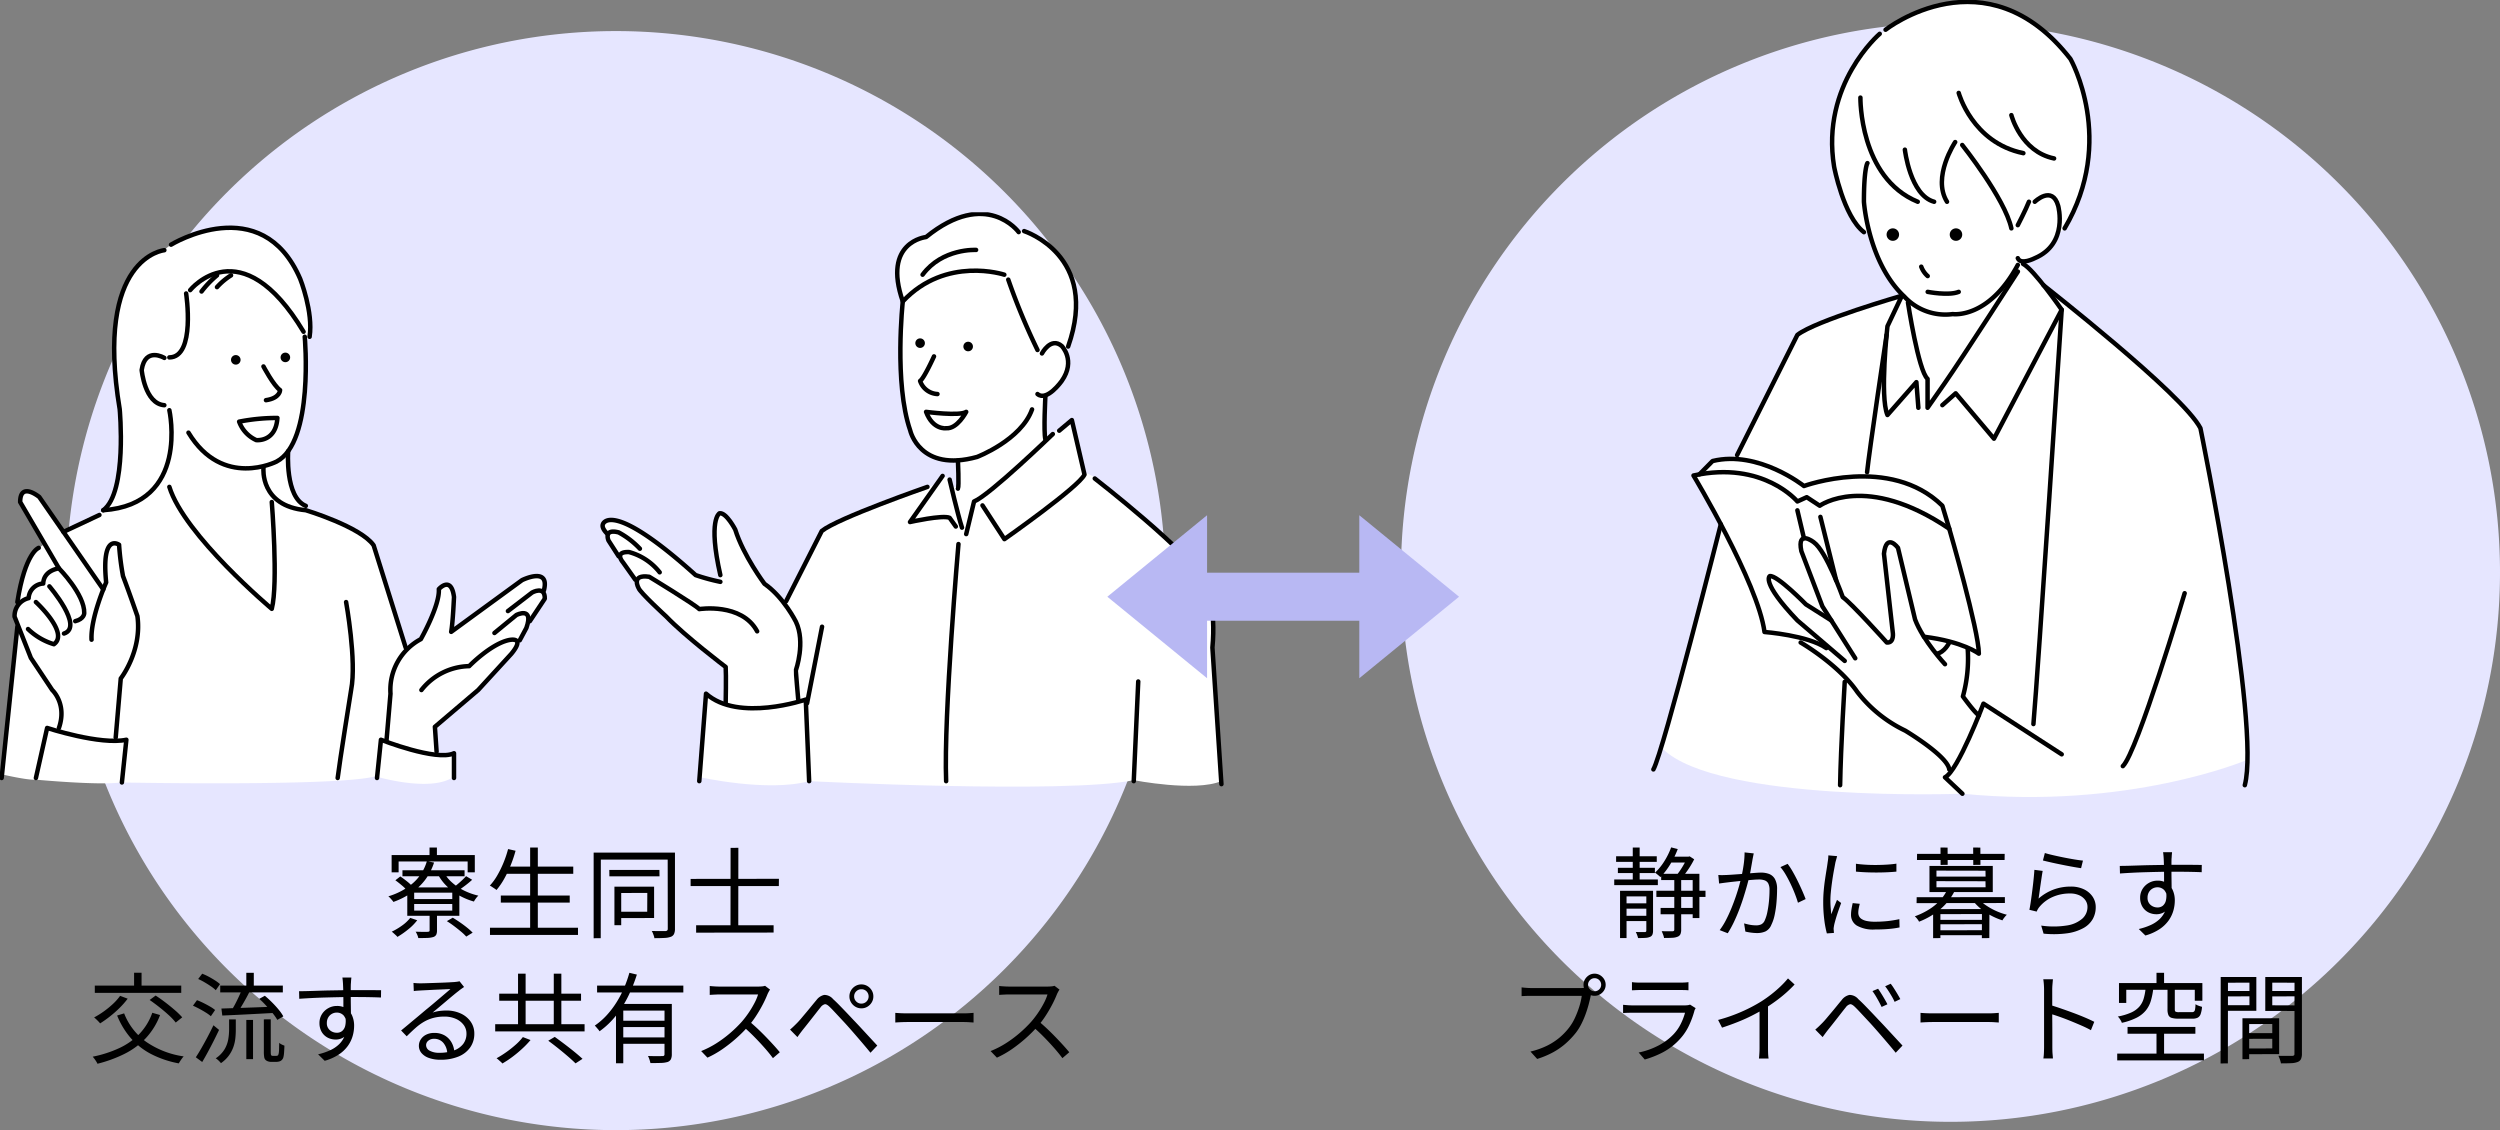 <svg xmlns="http://www.w3.org/2000/svg" xmlns:xlink="http://www.w3.org/1999/xlink" width="558.664" height="252.548" viewBox="0 0 558.664 252.548">
  <rect x="0" y="0" width="558.664" height="252.548" fill="#808080" stroke="none"/>
  <defs>
    <clipPath id="clip-path">
      <rect id="長方形_53270" data-name="長方形 53270" width="133.625" height="178.114" fill="none"/>
    </clipPath>
    <clipPath id="clip-path-2">
      <rect id="長方形_53269" data-name="長方形 53269" width="273.307" height="128.359" fill="none"/>
    </clipPath>
  </defs>
  <g id="グループ_161754" data-name="グループ 161754" transform="translate(-90.906 -6609.414)">
    <path id="パス_332453" data-name="パス 332453" d="M387.206,246.728a122.8,122.8,0,1,1-122.8-122.8,122.8,122.8,0,0,1,122.8,122.8" transform="translate(262.364 6490.574)" fill="#e6e6ff"/>
    <path id="パス_332490" data-name="パス 332490" d="M248.3,247.593a122.8,122.8,0,1,1-122.8-122.8,122.8,122.8,0,0,1,122.8,122.8" transform="translate(103.04 6491.566)" fill="#e6e6ff"/>
    <path id="パス_335453" data-name="パス 335453" d="M-34.518-18.48h1.65v2.728h-1.65Zm-8.47,1.694H-24.4v3.85H-26v-2.42H-41.426v2.42h-1.562Zm2.42,3.388h13.882v1.342H-40.568Zm5.456-2.024,1.606.308a13.011,13.011,0,0,1-2.057,3.949,13.177,13.177,0,0,1-3.08,2.871,18.249,18.249,0,0,1-3.949,1.98,2.732,2.732,0,0,0-.3-.4q-.209-.242-.429-.484a2.958,2.958,0,0,0-.4-.374,15.064,15.064,0,0,0,5.445-2.9A10.306,10.306,0,0,0-35.112-15.422Zm3.74,2.42a8.78,8.78,0,0,0,1.848,2.31A11.894,11.894,0,0,0-26.84-8.877a14.486,14.486,0,0,0,3.234,1.155,4.459,4.459,0,0,0-.55.627,4.778,4.778,0,0,0-.44.693,15.063,15.063,0,0,1-3.333-1.386A13.1,13.1,0,0,1-30.7-9.878a10.813,10.813,0,0,1-1.991-2.684Zm-10.78,1.848,1.1-.858q.7.462,1.485,1.089a9.321,9.321,0,0,1,1.2,1.111l-1.166.946A9.484,9.484,0,0,0-40.689-10Q-41.448-10.648-42.152-11.154Zm15.8-.924,1.364.814q-.726.66-1.551,1.287T-28.05-8.91l-1.034-.7q.44-.33.946-.759t.979-.88Q-26.686-11.7-26.356-12.078ZM-37.95-5.852v1.474h8.514V-5.852Zm0-2.53v1.43h8.514v-1.43ZM-39.49-9.57h11.638v6.358H-39.49ZM-34.5-4h1.65V.044a2.183,2.183,0,0,1-.176.979,1.148,1.148,0,0,1-.7.517,5.322,5.322,0,0,1-1.3.187q-.792.033-2,.033a3.9,3.9,0,0,0-.231-.726,4.5,4.5,0,0,0-.363-.7q.66.022,1.21.033t.957.011a4.7,4.7,0,0,0,.561-.022.615.615,0,0,0,.319-.088A.343.343,0,0,0-34.5,0ZM-38.83-2.75l1.562.528A11.55,11.55,0,0,1-39.292-.176,19.88,19.88,0,0,1-41.69,1.5a2.819,2.819,0,0,0-.363-.385l-.473-.429a3.832,3.832,0,0,0-.44-.352,14.675,14.675,0,0,0,2.3-1.364A8.869,8.869,0,0,0-38.83-2.75Zm8.184.726,1.32-.77q.77.462,1.617,1.045t1.595,1.188A13.254,13.254,0,0,1-24.882.55l-1.43.88A10.265,10.265,0,0,0-27.478.319Q-28.2-.286-29.029-.913A19.4,19.4,0,0,0-30.646-2.024Zm13.024-12.188H-2.4v1.606H-17.622Zm-.968,6.468h15.4V-6.16h-15.4ZM-21.01-.55H-1.342V1.056H-21.01Zm8.976-17.93h1.716V.242h-1.716Zm-4.928.352,1.672.374a28.819,28.819,0,0,1-1.122,3.311,26.117,26.117,0,0,1-1.452,3.014,15.645,15.645,0,0,1-1.694,2.453,2.581,2.581,0,0,0-.429-.33q-.275-.176-.55-.363a4.4,4.4,0,0,0-.5-.3,12.575,12.575,0,0,0,1.661-2.277A23.176,23.176,0,0,0-18-15.048,24.494,24.494,0,0,0-16.962-18.128ZM5.654-13.464h11.2l.022,1.43H5.676ZM6.8-9.724H8.316v8.6H6.8Zm.814,0h8.052v7l-8.052.022v-1.43h6.512l.022-4.2-6.534.022ZM2.156-17.336H19.712l.022,1.562H3.762L3.74,1.782,2.156,1.8Zm16.544,0h1.628V-.33A2.729,2.729,0,0,1,20.119.847a1.268,1.268,0,0,1-.715.627,4.507,4.507,0,0,1-1.375.253q-.891.055-2.3.055a2.443,2.443,0,0,0-.121-.517q-.1-.3-.22-.594a2.808,2.808,0,0,0-.253-.5Q16.17.2,17.028.2h1.144A.671.671,0,0,0,18.6.055a.527.527,0,0,0,.121-.385ZM25.058-1.1H42.372V.528L25.058.55ZM23.826-11.462l19.734-.022-.022,1.628H23.826Zm8.932-6.93,1.738-.022L34.474.11,32.736.132ZM-96.47,18.452l1.738.506a15.647,15.647,0,0,1-3.19,5.17,17.04,17.04,0,0,1-4.719,3.487,29.668,29.668,0,0,1-6.083,2.233,3.32,3.32,0,0,0-.275-.517q-.187-.3-.4-.583t-.385-.484a26.237,26.237,0,0,0,5.951-1.925,15.189,15.189,0,0,0,4.488-3.168A13.118,13.118,0,0,0-96.47,18.452Zm-7.194-3.784,1.694.638a18.7,18.7,0,0,1-1.815,2.068,25.309,25.309,0,0,1-2.156,1.9,24.981,24.981,0,0,1-2.189,1.551,4.949,4.949,0,0,0-.374-.429q-.242-.253-.506-.5t-.462-.4a19.2,19.2,0,0,0,2.156-1.342,20.286,20.286,0,0,0,2.035-1.661A11.571,11.571,0,0,0-103.664,14.668Zm.9,3.916a14.069,14.069,0,0,0,4.873,6.325A19.639,19.639,0,0,0-89.452,28.2a3.987,3.987,0,0,0-.385.462q-.209.286-.4.583t-.319.517a22.445,22.445,0,0,1-6.16-2.079,15.546,15.546,0,0,1-4.543-3.553,17.973,17.973,0,0,1-3.069-5.06Zm-6.556-6.2H-90v1.628h-19.316ZM-100.54,9.5h1.672v3.916h-1.672Zm3.476,6.094,1.342-.99q1.056.682,2.178,1.54t2.123,1.727a17.266,17.266,0,0,1,1.639,1.6l-1.452,1.166a13.2,13.2,0,0,0-1.54-1.639q-.968-.891-2.1-1.782T-97.064,15.592ZM-81.29,12.38H-67.3V13.9H-81.29Zm5.83-2.86h1.672v3.586H-75.46Zm0,10.538h1.5v8.756h-1.5Zm-3.85-.132h1.5v2.332a18.594,18.594,0,0,1-.1,1.892,8.555,8.555,0,0,1-.44,1.947,7.542,7.542,0,0,1-1,1.9,7.4,7.4,0,0,1-1.782,1.716,3.561,3.561,0,0,0-.308-.363,5.7,5.7,0,0,0-.429-.407,2.662,2.662,0,0,0-.429-.308,6.46,6.46,0,0,0,1.991-2.046,6.7,6.7,0,0,0,.814-2.233,13.2,13.2,0,0,0,.187-2.145Zm2.882-6.732,1.694.528q-.4.814-.869,1.661T-76.538,17q-.462.77-.88,1.386L-78.76,17.9q.418-.638.847-1.463t.825-1.683Q-76.692,13.9-76.428,13.194Zm3.85,2.156,1.254-.7q.792.66,1.606,1.474t1.485,1.628a9.881,9.881,0,0,1,1.045,1.5l-1.342.792a11.6,11.6,0,0,0-1.034-1.485q-.66-.825-1.441-1.672A19.1,19.1,0,0,0-72.578,15.35Zm-8.448,2.156q1.43-.044,3.344-.11l4.059-.143q2.145-.077,4.3-.165l-.044,1.408-4.136.22q-2.068.11-3.938.2t-3.388.154Zm-5.192-6.6.9-1.188a14.564,14.564,0,0,1,1.474.682q.748.4,1.419.836a9.311,9.311,0,0,1,1.089.814l-.946,1.364a7.569,7.569,0,0,0-1.078-.869q-.66-.451-1.408-.891A13.723,13.723,0,0,0-86.218,10.906Zm-1.166,5.962.9-1.232a15.405,15.405,0,0,1,1.474.649q.77.385,1.452.781a7.762,7.762,0,0,1,1.122.77l-.946,1.386a8.284,8.284,0,0,0-1.1-.8q-.682-.429-1.441-.836T-87.384,16.868Zm.638,11.528q.572-.858,1.254-2.046t1.386-2.519q.7-1.331,1.3-2.585l1.254,1.034q-.55,1.166-1.188,2.431t-1.3,2.486q-.66,1.221-1.276,2.255Zm15.2-8.47H-70v7.282q0,.66.132.77a.367.367,0,0,0,.143.077.657.657,0,0,0,.209.033h.616a1.809,1.809,0,0,0,.275-.022.369.369,0,0,0,.209-.088q.132-.088.22-.594a6.493,6.493,0,0,0,.055-.847q.011-.583.033-1.375a2.016,2.016,0,0,0,.528.363,5.774,5.774,0,0,0,.638.275q-.022.726-.077,1.474a5.948,5.948,0,0,1-.143,1.056,1.337,1.337,0,0,1-.594.858,1.528,1.528,0,0,1-.484.176,2.741,2.741,0,0,1-.572.066h-1.1a2.217,2.217,0,0,1-.638-.1,1.632,1.632,0,0,1-.572-.3,1.132,1.132,0,0,1-.33-.6,7.17,7.17,0,0,1-.088-1.375Zm19.558-9.35q0,.11-.033.4t-.044.561q-.011.275-.033.429-.022.418-.022,1.144V14.69q0,.858.011,1.738t.022,1.65q.011.77.011,1.3l-1.694-.836V16.153q0-.825-.011-1.639t-.033-1.5q-.022-.682-.044-1.056-.022-.44-.066-.847t-.066-.539Zm-11.682,3.058q.9,0,2.046-.033t2.431-.077q1.287-.044,2.607-.066l2.541-.044q1.221-.022,2.255-.022h3.839q.869,0,1.54.011t1.067.011l-.022,1.628q-.924-.044-2.475-.077t-3.971-.033q-1.43,0-2.981.033t-3.113.077q-1.562.044-3.025.121t-2.7.165Zm11.55,6.4a6.145,6.145,0,0,1-.429,2.442,3.184,3.184,0,0,1-1.188,1.474,3.222,3.222,0,0,1-1.771.484,3.941,3.941,0,0,1-1.331-.231A3.4,3.4,0,0,1-58,23.5a3.338,3.338,0,0,1-.814-1.166,3.958,3.958,0,0,1-.3-1.573,3.66,3.66,0,0,1,.528-1.958,3.9,3.9,0,0,1,1.419-1.364,3.834,3.834,0,0,1,1.925-.506,3.7,3.7,0,0,1,2.145.583A3.666,3.666,0,0,1-51.81,19.1a5.606,5.606,0,0,1,.44,2.277,8.331,8.331,0,0,1-.319,2.244,7.225,7.225,0,0,1-1.056,2.2,7.749,7.749,0,0,1-2,1.925,11.293,11.293,0,0,1-3.2,1.441l-1.474-1.452a14.039,14.039,0,0,0,2.684-.9,7.139,7.139,0,0,0,2-1.342,5.371,5.371,0,0,0,1.243-1.848,6.389,6.389,0,0,0,.429-2.42,3.031,3.031,0,0,0-.638-2.156,2.064,2.064,0,0,0-1.54-.66,2.224,2.224,0,0,0-1.078.275,2.164,2.164,0,0,0-.825.8,2.379,2.379,0,0,0-.319,1.254,2,2,0,0,0,.671,1.606,2.349,2.349,0,0,0,1.573.572,1.815,1.815,0,0,0,1.166-.385,2.141,2.141,0,0,0,.693-1.166,4.847,4.847,0,0,0,.033-1.947Zm14.014-8.25q.374.044.8.066t.759.022q.33,0,1.089-.022t1.716-.055l1.914-.066q.957-.033,1.716-.077L-29,11.588q.484-.044.748-.088t.44-.088l1.012,1.276-.6.418a7.553,7.553,0,0,0-.627.484q-.418.308-1.122.891t-1.551,1.3q-.847.715-1.661,1.4t-1.474,1.232a7.8,7.8,0,0,1,1.551-.363,11.989,11.989,0,0,1,1.507-.1,7.505,7.505,0,0,1,3.245.671,5.462,5.462,0,0,1,2.222,1.837,4.581,4.581,0,0,1,.8,2.662,5.235,5.235,0,0,1-.924,3.08,5.9,5.9,0,0,1-2.618,2.035,10.315,10.315,0,0,1-4.026.715,7.477,7.477,0,0,1-2.574-.4,3.8,3.8,0,0,1-1.661-1.1,2.478,2.478,0,0,1-.583-1.628,2.586,2.586,0,0,1,.418-1.408,2.982,2.982,0,0,1,1.188-1.056,3.843,3.843,0,0,1,1.782-.4,4.532,4.532,0,0,1,2.442.6,4.188,4.188,0,0,1,1.5,1.584,4.99,4.99,0,0,1,.594,2.1l-1.584.264a3.829,3.829,0,0,0-.869-2.321,2.623,2.623,0,0,0-2.1-.913,1.9,1.9,0,0,0-1.254.418,1.25,1.25,0,0,0-.506.99,1.4,1.4,0,0,0,.814,1.254,4.251,4.251,0,0,0,2.112.462,9.4,9.4,0,0,0,3.245-.506A4.54,4.54,0,0,0-27,25.426a3.737,3.737,0,0,0,.737-2.332,3.163,3.163,0,0,0-.638-1.936,4.308,4.308,0,0,0-1.749-1.353,6.185,6.185,0,0,0-2.541-.5,9.549,9.549,0,0,0-2.486.3,8.615,8.615,0,0,0-2.057.847,11.638,11.638,0,0,0-1.892,1.375q-.935.825-1.991,1.881l-1.254-1.3q.682-.55,1.507-1.243t1.661-1.386q.836-.693,1.551-1.3t1.2-1q.462-.374,1.155-.957t1.441-1.221l1.419-1.21q.671-.572,1.089-.924-.352,0-1.034.033t-1.518.066q-.836.033-1.661.077t-1.5.077q-.671.033-1.023.055l-.726.044a5.778,5.778,0,0,0-.726.088ZM-14.74,9.718h1.694v12.3H-14.74Zm7.986,0H-5.06v12.3H-6.754ZM-19.844,21H.132V22.61H-19.844Zm.9-6.82H-.66v1.584H-18.942ZM-7.986,24.7l1.452-.858q1.012.726,2.189,1.617t2.244,1.76q1.067.869,1.771,1.529L-1.892,29.76q-.66-.66-1.694-1.551t-2.189-1.815Q-6.93,25.47-7.986,24.7Zm-5.676-.814,1.716.66a21.028,21.028,0,0,1-1.837,1.914,27.492,27.492,0,0,1-2.189,1.826,21.505,21.505,0,0,1-2.266,1.5,2.906,2.906,0,0,0-.4-.407q-.242-.209-.473-.418a3.766,3.766,0,0,0-.429-.341,23.464,23.464,0,0,0,2.2-1.386,22.844,22.844,0,0,0,2.09-1.661A12.2,12.2,0,0,0-13.662,23.886ZM2.926,12.38H22.2v1.54H2.926Zm5.39,7.854H18.634v1.408H8.316ZM7.15,16.472H18.37v1.5H8.778v11.77H7.15Zm10.846,0h1.628v11.22a2.639,2.639,0,0,1-.2,1.133,1.328,1.328,0,0,1-.748.627,5.7,5.7,0,0,1-1.485.209q-.935.033-2.343.033a6.779,6.779,0,0,0-.22-.792,5.165,5.165,0,0,0-.33-.792q.726.022,1.375.033t1.133,0q.484-.011.7-.011a.552.552,0,0,0,.385-.1.512.512,0,0,0,.1-.363ZM10.142,9.52l1.672.4a34.092,34.092,0,0,1-1.892,4.752,23.984,23.984,0,0,1-2.75,4.389,18.133,18.133,0,0,1-3.7,3.531,2.661,2.661,0,0,0-.308-.429l-.4-.462q-.2-.231-.352-.385a15.48,15.48,0,0,0,2.7-2.354A20.112,20.112,0,0,0,7.3,16.065a23.043,23.043,0,0,0,1.672-3.212A26.891,26.891,0,0,0,10.142,9.52ZM8.316,23.952H18.634v1.43H8.316ZM41.58,13.282a2.96,2.96,0,0,0-.275.429q-.165.3-.275.539a24.067,24.067,0,0,1-1.1,2.387q-.682,1.309-1.518,2.585a19.479,19.479,0,0,1-1.76,2.31,31.34,31.34,0,0,1-2.662,2.651,32.364,32.364,0,0,1-3.058,2.4,21.651,21.651,0,0,1-3.344,1.9L26.18,27.01A20.064,20.064,0,0,0,29.6,25.261a26.605,26.605,0,0,0,3.08-2.288,27.779,27.779,0,0,0,2.563-2.5,21.666,21.666,0,0,0,1.485-1.925,21.008,21.008,0,0,0,1.32-2.178A11.165,11.165,0,0,0,38.9,14.36h-8.58q-.374,0-.847.022t-.858.044q-.385.022-.517.044v-2q.154.022.561.055t.869.055q.462.022.792.022h8.492a9.693,9.693,0,0,0,.979-.044,2.912,2.912,0,0,0,.671-.132Zm-4.642,7.084q.9.748,1.859,1.65t1.881,1.859q.924.957,1.716,1.826t1.364,1.573l-1.54,1.32q-.77-1.056-1.848-2.277t-2.277-2.442q-1.2-1.221-2.409-2.255ZM60.368,14.8a1.546,1.546,0,0,0,.473,1.133A1.571,1.571,0,0,0,62,16.406a1.61,1.61,0,0,0,1.133-2.75A1.564,1.564,0,0,0,62,13.194a1.591,1.591,0,0,0-1.155.462A1.535,1.535,0,0,0,60.368,14.8Zm-1.056,0a2.579,2.579,0,0,1,.363-1.353,2.781,2.781,0,0,1,.968-.968A2.579,2.579,0,0,1,62,12.116a2.539,2.539,0,0,1,1.331.363,2.781,2.781,0,0,1,.968.968,2.579,2.579,0,0,1,.363,1.353,2.539,2.539,0,0,1-.363,1.331,2.781,2.781,0,0,1-.968.968A2.539,2.539,0,0,1,62,17.462a2.579,2.579,0,0,1-1.353-.363,2.781,2.781,0,0,1-.968-.968A2.539,2.539,0,0,1,59.312,14.8ZM46.046,22.214q.44-.374.781-.7t.781-.77q.4-.4.913-1.012T49.643,18.4q.6-.715,1.2-1.452t1.1-1.331a2.961,2.961,0,0,1,1.738-1.155,2.573,2.573,0,0,1,1.98.935q.682.616,1.485,1.441t1.6,1.661q.792.836,1.43,1.518.748.77,1.672,1.771t1.892,2.046l1.8,1.947L64.02,27.384q-.77-.946-1.639-1.969t-1.716-2q-.847-.979-1.551-1.771-.484-.55-1.078-1.188l-1.188-1.276q-.594-.638-1.111-1.188t-.869-.88q-.638-.616-1.045-.572a1.77,1.77,0,0,0-.979.726q-.4.484-.9,1.133L50.886,19.75q-.55.7-1.056,1.342t-.88,1.1q-.33.418-.671.88t-.583.814Zm23.518-3.74.814.055q.484.033,1.067.044t1.177.011H84.678q.836,0,1.43-.044t.946-.066V20.63l-.979-.066q-.649-.044-1.375-.044H72.622q-.9,0-1.716.033t-1.342.077Zm36.7-5.192a2.96,2.96,0,0,0-.275.429q-.165.3-.275.539a24.07,24.07,0,0,1-1.1,2.387q-.682,1.309-1.518,2.585a19.479,19.479,0,0,1-1.76,2.31,31.341,31.341,0,0,1-2.662,2.651,32.364,32.364,0,0,1-3.058,2.4,21.651,21.651,0,0,1-3.344,1.9L90.86,27.01a20.064,20.064,0,0,0,3.421-1.749,26.6,26.6,0,0,0,3.08-2.288,27.778,27.778,0,0,0,2.563-2.5,21.667,21.667,0,0,0,1.485-1.925,21.007,21.007,0,0,0,1.32-2.178,11.166,11.166,0,0,0,.847-2.013H95q-.374,0-.847.022t-.858.044q-.385.022-.517.044v-2q.154.022.561.055t.869.055q.462.022.792.022h8.492a9.694,9.694,0,0,0,.979-.044,2.912,2.912,0,0,0,.671-.132Zm-4.642,7.084q.9.748,1.859,1.65t1.881,1.859q.924.957,1.716,1.826t1.364,1.573l-1.54,1.32q-.77-1.056-1.848-2.277t-2.277-2.442q-1.2-1.221-2.409-2.255Z" transform="translate(221.409 6817.281)"/>
    <path id="パス_335454" data-name="パス 335454" d="M-65.56-16.522h9.086v1.254H-65.56Zm11.9.088h4.334v1.32h-4.334ZM-55.616-4.972h7.656v1.408h-7.656Zm-9.548-8.976h8.272v1.188h-8.272Zm-.814,2.618h9.746v1.254h-9.746Zm9.416,2.508h10.978v1.386H-56.562Zm-7.3,2.816h5.72v1.188h-5.72Zm0,2.794h5.72v1.166h-5.72Zm2.024-15.268h1.54V-10.6h-1.54ZM-64.68-8.8h6.446v1.254h-4.994V1.76H-64.68Zm5.874,0h1.5V.11a2.248,2.248,0,0,1-.143.88.991.991,0,0,1-.539.506,3.106,3.106,0,0,1-1.034.22q-.638.044-1.628.044a6.1,6.1,0,0,0-.209-.682A5.108,5.108,0,0,0-61.16.4q.7.022,1.265.022h.737q.352,0,.352-.33Zm3.322-3.806h8.536v9.9h-1.5V-11.2h-7.04Zm2.926.7h1.54V-.132A2.553,2.553,0,0,1-51.183.88a1.128,1.128,0,0,1-.627.572,3.384,3.384,0,0,1-1.166.242q-.726.044-1.87.044A3.694,3.694,0,0,0-55.055.99q-.165-.44-.319-.77.836.022,1.507.022h.913a.56.56,0,0,0,.308-.1.388.388,0,0,0,.088-.3Zm-.7-6.6,1.474.374a19.885,19.885,0,0,1-1.705,3.454,16.161,16.161,0,0,1-2.167,2.816q-.132-.132-.352-.319t-.451-.374a4.233,4.233,0,0,0-.407-.3,12.491,12.491,0,0,0,2.068-2.53A16.26,16.26,0,0,0-53.262-18.5Zm3.564,2.068h.33l.242-.066,1.012.66q-.374.748-.869,1.551t-1.034,1.518q-.539.715-1.045,1.287-.2-.154-.528-.363a4.88,4.88,0,0,0-.572-.319,12.235,12.235,0,0,0,.935-1.232q.473-.7.869-1.419t.66-1.309ZM-34.8-17.16q-.066.286-.132.627t-.132.671q-.066.4-.187,1.078t-.253,1.441q-.132.759-.308,1.441-.22.946-.55,2.123t-.748,2.5q-.418,1.32-.946,2.7t-1.166,2.728A23.873,23.873,0,0,1-40.612.682l-1.8-.7A15.491,15.491,0,0,0-41-2.288q.649-1.254,1.2-2.607t1-2.673q.451-1.32.759-2.442t.484-1.936q.308-1.32.506-2.739a19.533,19.533,0,0,0,.2-2.7Zm7.568,2.332a15.132,15.132,0,0,1,1.111,1.694q.583,1.012,1.144,2.156t1.023,2.2q.462,1.056.748,1.826l-1.716.814q-.242-.836-.66-1.925t-.957-2.222q-.539-1.133-1.122-2.134A10.975,10.975,0,0,0-28.842-14.1Zm-15.488,2.486a8.774,8.774,0,0,0,.968.033q.462-.011.99-.033.506-.022,1.276-.077l1.683-.121q.913-.066,1.8-.143t1.65-.132q.759-.055,1.2-.055a4.972,4.972,0,0,1,1.793.308,2.538,2.538,0,0,1,1.287,1.122,4.5,4.5,0,0,1,.484,2.288q0,1.3-.121,2.805a22.932,22.932,0,0,1-.407,2.871,9.108,9.108,0,0,1-.748,2.266A2.758,2.758,0,0,1-32.186.275a4.608,4.608,0,0,1-1.892.363,9.981,9.981,0,0,1-1.342-.1A11.842,11.842,0,0,1-36.674.308l-.286-1.826q.484.132.979.242a7.844,7.844,0,0,0,.957.154q.462.044.77.044a2.772,2.772,0,0,0,1.089-.209A1.706,1.706,0,0,0-32.34-2.2a8.416,8.416,0,0,0,.583-1.881A22.883,22.883,0,0,0-31.4-6.49q.121-1.276.121-2.442a3.157,3.157,0,0,0-.286-1.529,1.489,1.489,0,0,0-.814-.682,3.688,3.688,0,0,0-1.232-.187q-.572,0-1.518.077t-2.013.187q-1.067.11-1.991.209t-1.43.165q-.374.044-.957.121t-1.023.143Zm30.756-2.508q.9.132,2.1.209t2.486.066q1.287-.011,2.464-.088t1.991-.209v1.782q-.88.088-2.057.143t-2.442.055q-1.265,0-2.453-.055t-2.09-.143ZM-11.11-5.9q-.154.594-.242,1.078a5.283,5.283,0,0,0-.088.946,1.765,1.765,0,0,0,.165.737A1.562,1.562,0,0,0-10.7-2.5a3.378,3.378,0,0,0,1.133.44,8.56,8.56,0,0,0,1.848.165,26.192,26.192,0,0,0,2.816-.143,25.358,25.358,0,0,0,2.64-.429l.044,1.848a20.227,20.227,0,0,1-2.409.341q-1.375.121-3.091.121a7.326,7.326,0,0,1-4.059-.88,2.778,2.778,0,0,1-1.287-2.42,7.568,7.568,0,0,1,.1-1.177q.1-.627.275-1.419Zm-5.06-10.648q-.044.176-.121.451l-.154.55q-.077.275-.121.473-.11.616-.264,1.419t-.3,1.716q-.143.913-.264,1.848t-.2,1.815q-.077.88-.077,1.628,0,.814.055,1.54t.143,1.54q.2-.506.418-1.078t.451-1.133q.231-.561.407-1l.924.7q-.286.792-.616,1.738t-.583,1.815q-.253.869-.363,1.375-.044.242-.088.528a1.744,1.744,0,0,0-.022.462q.022.176.033.385t.033.385l-1.584.11a21.824,21.824,0,0,1-.572-3,31.226,31.226,0,0,1-.242-4.059q0-1.21.11-2.475t.286-2.464q.176-1.2.341-2.2t.253-1.683q.066-.4.11-.8a7.088,7.088,0,0,0,.044-.759ZM6.182-2.31H16.874v.968L6.182-1.32Zm0,2.332L16.874,0V1.122H6.182Zm-.9-4.73L17.864-4.73l-.022,6.49-1.672.022.022-5.39-9.284.022V1.76L5.28,1.782ZM1.606-7.37l19.712-.022v1.32L1.584-6.05ZM8.382-8.932l1.65.286A12.8,12.8,0,0,1,7.128-4.9a16.625,16.625,0,0,1-4.994,3,2.5,2.5,0,0,0-.253-.429,5.138,5.138,0,0,0-.352-.44A3.717,3.717,0,0,0,1.188-3.1,16.513,16.513,0,0,0,4.532-4.741,11.6,11.6,0,0,0,6.919-6.765,9.321,9.321,0,0,0,8.382-8.932ZM15.466-7a7.862,7.862,0,0,0,1.661,1.463A14.693,14.693,0,0,0,19.349-4.3a14.74,14.74,0,0,0,2.409.847,5.088,5.088,0,0,0-.539.594,4.636,4.636,0,0,0-.451.66,15.067,15.067,0,0,1-2.486-1.045,13.873,13.873,0,0,1-2.277-1.5,11.223,11.223,0,0,1-1.771-1.771Zm-9.438-3.96v1.364H17.006l-.022-1.342Zm0-2.354v1.342H17.006l-.022-1.32ZM4.466-14.366H18.612v5.852H4.466ZM1.694-17.05h19.58l-.022,1.364H1.672ZM6.93-18.48l1.584.022.022,3.85-1.584.022Zm7.3,0,1.606.022.022,3.85-1.606.022ZM30.25-17.248q.7.22,1.837.484t2.4.517q1.265.253,2.409.44t1.87.253l-.418,1.694q-.616-.088-1.507-.242t-1.9-.352q-1.012-.2-2-.407t-1.8-.4q-.814-.187-1.32-.319Zm-.484,4q-.11.572-.231,1.4l-.253,1.727q-.132.9-.242,1.716t-.2,1.342a10.856,10.856,0,0,1,3.4-2.035,11,11,0,0,1,3.773-.649,6.717,6.717,0,0,1,2.948.6,4.828,4.828,0,0,1,1.958,1.65,4.1,4.1,0,0,1,.7,2.343,5.379,5.379,0,0,1-.671,2.673,5.376,5.376,0,0,1-2.09,2.013A10.508,10.508,0,0,1,35.244.693a22.493,22.493,0,0,1-5.28.077l-.528-1.8a19.016,19.016,0,0,0,5.786-.033,6.726,6.726,0,0,0,3.421-1.54,3.466,3.466,0,0,0,1.133-2.585,2.553,2.553,0,0,0-.506-1.562A3.367,3.367,0,0,0,37.9-7.821,4.871,4.871,0,0,0,35.9-8.206,9.474,9.474,0,0,0,32-7.425a8.018,8.018,0,0,0-2.915,2.167,3.6,3.6,0,0,0-.4.561,5.2,5.2,0,0,0-.264.539l-1.628-.4q.132-.616.264-1.485t.264-1.87q.132-1,.253-2.013t.209-1.947q.088-.935.132-1.617Zm28.908-4.18q0,.11-.033.4t-.044.561q-.011.275-.033.429-.022.418-.022,1.144v1.584q0,.858.011,1.738t.022,1.65q.011.77.011,1.3L56.892-9.46v-2.387q0-.825-.011-1.639t-.033-1.5q-.022-.682-.044-1.056-.022-.44-.066-.847t-.066-.539ZM46.992-14.366q.9,0,2.046-.033t2.431-.077q1.287-.044,2.607-.066l2.541-.044q1.221-.022,2.255-.022h3.839q.869,0,1.54.011t1.067.011L65.3-12.958q-.924-.044-2.475-.077t-3.971-.033q-1.43,0-2.981.033t-3.113.077q-1.562.044-3.025.121t-2.7.165Zm11.55,6.4a6.145,6.145,0,0,1-.429,2.442,3.184,3.184,0,0,1-1.188,1.474,3.222,3.222,0,0,1-1.771.484A3.941,3.941,0,0,1,53.823-3.8a3.4,3.4,0,0,1-1.166-.7,3.338,3.338,0,0,1-.814-1.166,3.958,3.958,0,0,1-.3-1.573A3.66,3.66,0,0,1,52.074-9.2a3.9,3.9,0,0,1,1.419-1.364,3.833,3.833,0,0,1,1.925-.506,3.7,3.7,0,0,1,2.145.583A3.666,3.666,0,0,1,58.85-8.9a5.606,5.606,0,0,1,.44,2.277,8.331,8.331,0,0,1-.319,2.244,7.225,7.225,0,0,1-1.056,2.2,7.749,7.749,0,0,1-2,1.925,11.293,11.293,0,0,1-3.2,1.441L51.238-.264a14.039,14.039,0,0,0,2.684-.9,7.139,7.139,0,0,0,2-1.342,5.371,5.371,0,0,0,1.243-1.848,6.389,6.389,0,0,0,.429-2.42,3.031,3.031,0,0,0-.638-2.156,2.064,2.064,0,0,0-1.54-.66,2.224,2.224,0,0,0-1.078.275,2.164,2.164,0,0,0-.825.8A2.379,2.379,0,0,0,53.2-7.26a2,2,0,0,0,.671,1.606,2.349,2.349,0,0,0,1.573.572,1.815,1.815,0,0,0,1.166-.385A2.141,2.141,0,0,0,57.3-6.633a4.847,4.847,0,0,0,.033-1.947ZM-71.83,12.2a1.4,1.4,0,0,0,.429,1.023,1.4,1.4,0,0,0,1.023.429,1.422,1.422,0,0,0,1.045-.429A1.4,1.4,0,0,0-68.9,12.2a1.422,1.422,0,0,0-.429-1.045,1.422,1.422,0,0,0-1.045-.429,1.4,1.4,0,0,0-1.023.429A1.422,1.422,0,0,0-71.83,12.2Zm-1.012,0a2.347,2.347,0,0,1,.341-1.243,2.688,2.688,0,0,1,.891-.9,2.291,2.291,0,0,1,1.232-.341,2.347,2.347,0,0,1,1.243.341,2.654,2.654,0,0,1,.9.9,2.347,2.347,0,0,1,.341,1.243,2.291,2.291,0,0,1-.341,1.232,2.688,2.688,0,0,1-.9.891,2.347,2.347,0,0,1-1.243.341,2.291,2.291,0,0,1-1.232-.341,2.723,2.723,0,0,1-.891-.891A2.291,2.291,0,0,1-72.842,12.2Zm1.914,1.474a2.785,2.785,0,0,0-.187.495q-.077.275-.143.605-.176.858-.462,1.914t-.693,2.167A19.339,19.339,0,0,1-73.348,21,12.172,12.172,0,0,1-74.536,22.9a19.055,19.055,0,0,1-2.244,2.376,15.533,15.533,0,0,1-2.816,1.98A19.478,19.478,0,0,1-83.2,28.77l-1.5-1.65a17.641,17.641,0,0,0,3.729-1.32,14.11,14.11,0,0,0,2.761-1.793,14.182,14.182,0,0,0,2.09-2.167,11.457,11.457,0,0,0,1.375-2.277,20.494,20.494,0,0,0,.979-2.552,13.928,13.928,0,0,0,.528-2.343H-84.48q-.66,0-1.21.022t-.99.044V12.776q.308.044.682.077t.77.055q.4.022.748.022h11.044q.242,0,.55-.022a4.45,4.45,0,0,0,.616-.088Zm8.91-2.068a9.036,9.036,0,0,0,.946.088q.506.022,1.034.022h8.646q.528,0,1.056-.022a8.338,8.338,0,0,0,.946-.088v1.826q-.4-.044-.935-.055t-1.089-.011h-8.624q-.506,0-1.012.022l-.968.044Zm14.234,5.808q-.066.132-.165.319a1.1,1.1,0,0,0-.121.319,19.888,19.888,0,0,1-1.21,3.267,11.81,11.81,0,0,1-2,2.981,13.847,13.847,0,0,1-3.751,2.948,21.247,21.247,0,0,1-4.125,1.65l-1.364-1.562a16.861,16.861,0,0,0,4.334-1.518,12.763,12.763,0,0,0,3.41-2.508,9.493,9.493,0,0,0,1.661-2.365,13.006,13.006,0,0,0,.957-2.5H-61.842q-.4,0-.968.011T-64,18.518V16.67q.616.066,1.166.1t.99.033h11.594a5.333,5.333,0,0,0,.7-.044,1.66,1.66,0,0,0,.506-.132Zm5.016,2.64a36.008,36.008,0,0,0,5.324-1.87,34.947,34.947,0,0,0,4.29-2.244q1.144-.726,2.233-1.573A26.846,26.846,0,0,0-28.864,12.6a21.609,21.609,0,0,0,1.716-1.826l1.474,1.364q-.924.99-2,1.936t-2.277,1.815q-1.2.869-2.5,1.683-1.21.726-2.728,1.5t-3.234,1.452q-1.716.682-3.476,1.254Zm9.262-3.19,1.892-.572V26.328q0,.418.011.88t.044.858a5.773,5.773,0,0,0,.077.616h-2.156q.022-.22.055-.616t.055-.858q.022-.462.022-.88Zm26.488-3.784q.286.4.671,1.012t.77,1.276q.385.66.649,1.188l-1.3.594q-.286-.594-.616-1.21t-.693-1.221q-.363-.6-.737-1.111ZM-4.2,11.962a10.663,10.663,0,0,1,.7.99q.4.616.792,1.276t.66,1.166l-1.276.616a12.408,12.408,0,0,0-.616-1.2q-.352-.6-.737-1.2t-.759-1.078ZM-21.054,22.214q.44-.374.781-.7t.781-.77q.4-.4.913-1.012t1.122-1.331q.605-.715,1.2-1.452t1.1-1.331a2.961,2.961,0,0,1,1.738-1.155,2.573,2.573,0,0,1,1.98.935q.682.616,1.485,1.441t1.6,1.661q.792.836,1.43,1.518.748.77,1.672,1.771t1.892,2.046l1.8,1.947L-3.08,27.384q-.77-.946-1.639-1.969t-1.716-2q-.847-.979-1.551-1.771-.484-.55-1.078-1.188l-1.188-1.276q-.594-.638-1.111-1.188t-.869-.88q-.638-.616-1.045-.572a1.77,1.77,0,0,0-.979.726q-.4.484-.9,1.133l-1.056,1.353q-.55.7-1.056,1.342t-.88,1.1q-.33.418-.671.88t-.583.814Zm23.518-3.74.814.055q.484.033,1.067.044t1.177.011H17.578q.836,0,1.43-.044t.946-.066V20.63l-.979-.066q-.649-.044-1.375-.044H5.522q-.9,0-1.716.033t-1.342.077Zm27.61,7.59V13.26q0-.462-.044-1.122a11.241,11.241,0,0,0-.132-1.166h2.156q-.044.484-.1,1.144T31.9,13.26v4.609q0,1.353.011,2.684t.011,2.486v3.025q0,.352.011.814t.055.935q.044.473.066.847H29.92a10.706,10.706,0,0,0,.121-1.254Q30.074,26.68,30.074,26.064Zm1.452-9.328q1.078.33,2.387.781t2.673.957q1.364.506,2.585,1.023t2.123.979l-.748,1.87q-.946-.528-2.134-1.045t-2.431-1.023q-1.243-.506-2.4-.913t-2.057-.671ZM55.2,9.52h1.694v3.3H55.2Zm0,12.8h1.694v6.094H55.2Zm-2.442-9.24h1.716a15.449,15.449,0,0,1-.55,2.739,6.2,6.2,0,0,1-1.133,2.145,6.47,6.47,0,0,1-2.046,1.6A14,14,0,0,1,47.454,20.7a2.341,2.341,0,0,0-.209-.473q-.143-.253-.319-.506a2.416,2.416,0,0,0-.374-.429,12.965,12.965,0,0,0,2.981-.891,5.371,5.371,0,0,0,1.815-1.3,4.8,4.8,0,0,0,.968-1.76A11.934,11.934,0,0,0,52.756,13.084Zm4.906-.044H59.29V17.7q0,.4.176.506a1.706,1.706,0,0,0,.77.11h2.838a.835.835,0,0,0,.5-.121.814.814,0,0,0,.242-.506,7.47,7.47,0,0,0,.1-1.155,2.128,2.128,0,0,0,.429.242,5.615,5.615,0,0,0,.528.2q.275.088.5.154a6.093,6.093,0,0,1-.308,1.606,1.472,1.472,0,0,1-.638.8,2.434,2.434,0,0,1-1.166.231H60.082a4.949,4.949,0,0,1-1.5-.176,1.133,1.133,0,0,1-.726-.638,3.25,3.25,0,0,1-.2-1.254ZM46.816,11.808H65.45v3.96H63.756V13.326H48.444v2.926H46.816ZM48.73,21.62H63.888v1.518H48.73Zm-2.31,5.962H65.8V29.1H46.42Zm28.754-4.576h6.688V24.26l-6.666.022Zm-.066-3.322h7.5v8.008l-7.5.022V26.438l5.962-.022V20.96l-5.962.022Zm-.7,0h1.5v9.13l-1.5.022Zm-4.07-6.094H76.45l.022,1.188-6.138.022Zm10.142,0h6.248v1.188l-6.248.022Zm5.566-3.124h1.65V27.582a2.87,2.87,0,0,1-.209,1.21,1.343,1.343,0,0,1-.759.66,4.394,4.394,0,0,1-1.441.264q-.913.044-2.277.044-.044-.242-.132-.55t-.209-.616q-.121-.308-.231-.528.66.022,1.287.022h1.793a.743.743,0,0,0,.407-.121q.121-.1.1-.407Zm-15.576,0h7.04v7.546h-7.04V16.758h5.5V11.72l-5.5.022Zm16.39,0v1.276L81.07,11.72v5.06l5.786.022v1.254l-7.348-.022V10.466Zm-17.314,0H71.17L71.148,29.76l-1.628.022Z" transform="translate(517.61 6817.281)"/>
    <g id="グループ_161874" data-name="グループ 161874" transform="translate(459.955 6609.414)">
      <g id="グループ_161871" data-name="グループ 161871" clip-path="url(#clip-path)">
        <path id="パス_334475" data-name="パス 334475" d="M56.273,65.7,52.08,60.717l-2.416-6.826L48.6,51.956,46.966,51.1l-3.439-5.945-2.046-6.668-.7-7.848,1.439-8.254L44.734,16.4,49.2,9.92l4.322-3.767L61.43,2.2,68.469.5l6.337.284,7.046,2.171,8.242,5.853,3.96,4.444,2.871,7.584,1.282,7.96-.3,7.731-1.423,6.257-1.97,4.988s-1.2,3.535-2.866,4.184l-2.241,3.5-3.334,2.312-2.064.723,4.354,5.736L91.652,66.7l7.627,6.214,13.546,11.7,8.812,8.981,1.544,2.575,4.512,24.173,4.079,26.38,1.578,15.141v8.081s-26.418,11.166-63.444,7.493c0,0-54.755,2.057-67-10.064,0,0,3-11.908,3.079-12.181s4.689-17.585,4.689-17.585l5.243-19.381-6.105-11.9,2.4-.747,1.861-2.486,5.485-1.322L33.029,74.912l12.195-5.361,9.135-2.795Z" transform="translate(-0.424 -0.073)" fill="#fff"/>
        <path id="パス_334476" data-name="パス 334476" d="M61.511,61.138a1.395,1.395,0,1,0,1.395-1.395,1.395,1.395,0,0,0-1.395,1.395" transform="translate(-8.972 -8.714)"/>
        <path id="パス_334477" data-name="パス 334477" d="M78.031,61.138a1.395,1.395,0,1,0,1.395-1.395,1.395,1.395,0,0,0-1.395,1.395" transform="translate(-11.381 -8.714)"/>
        <path id="パス_334478" data-name="パス 334478" d="M99.632,52.537s3.922-3.792,5.23.916c0,0,2.354,8.483-5.23,11.694,0,0-3.138,1.627-3.792,0" transform="translate(-13.978 -7.452)" fill="none" stroke="#000" stroke-linecap="round" stroke-linejoin="round" stroke-width="1"/>
        <path id="パス_334479" data-name="パス 334479" d="M70.581,69.775a5.132,5.132,0,0,0,1.438,2.092" transform="translate(-10.294 -10.177)" fill="none" stroke="#000" stroke-linecap="round" stroke-linejoin="round" stroke-width="1"/>
        <path id="パス_334480" data-name="パス 334480" d="M72.265,76.358s4.707.916,6.93,0" transform="translate(-10.54 -11.137)" fill="none" stroke="#000" stroke-linecap="round" stroke-linejoin="round" stroke-width="1"/>
        <path id="パス_334481" data-name="パス 334481" d="M54.66,25.535S54.4,43.448,67.474,48.81" transform="translate(-7.972 -3.724)" fill="none" stroke="#000" stroke-linecap="round" stroke-linejoin="round" stroke-width="1"/>
        <path id="パス_334482" data-name="パス 334482" d="M66.294,39.159s1.177,10.2,6.538,11.637" transform="translate(-9.669 -5.711)" fill="none" stroke="#000" stroke-linecap="round" stroke-linejoin="round" stroke-width="1"/>
        <path id="パス_334483" data-name="パス 334483" d="M78.951,37.169s-5.23,7.845-1.831,13.337" transform="translate(-11.081 -5.421)" fill="none" stroke="#000" stroke-linecap="round" stroke-linejoin="round" stroke-width="1"/>
        <path id="パス_334484" data-name="パス 334484" d="M81.3,37.934S90.841,49.9,92.28,56.562" transform="translate(-11.857 -5.533)" fill="none" stroke="#000" stroke-linecap="round" stroke-linejoin="round" stroke-width="1"/>
        <path id="パス_334485" data-name="パス 334485" d="M95.839,58.013s1.83-3.53,2.485-5.23" transform="translate(-13.978 -7.699)" fill="none" stroke="#000" stroke-linecap="round" stroke-linejoin="round" stroke-width="1"/>
        <path id="パス_334486" data-name="パス 334486" d="M56.363,42.68s-.784,1.046-.784,8.629c0,0,.915,13.6,9.022,21.183a12.469,12.469,0,0,0,10.822,3.922s8.007,1.177,14.544-10.983" transform="translate(-8.106 -6.225)" fill="none" stroke="#000" stroke-linecap="round" stroke-linejoin="round" stroke-width="1"/>
        <path id="パス_334487" data-name="パス 334487" d="M57.894,8.848S44.688,20.094,47.7,38.53c0,0,2.092,11.115,6.668,14.644" transform="translate(-6.892 -1.291)" fill="none" stroke="#000" stroke-linecap="round" stroke-linejoin="round" stroke-width="1"/>
        <path id="パス_334488" data-name="パス 334488" d="M61.243,6.716s22.49-17.652,41.319,6.538c0,0,10.329,18.166-1.308,37.849" transform="translate(-8.932 -0.073)" fill="none" stroke="#000" stroke-linecap="round" stroke-linejoin="round" stroke-width="1"/>
        <path id="パス_334489" data-name="パス 334489" d="M80.378,24.31s3.007,11.114,14.449,13.467" transform="translate(-11.723 -3.546)" fill="none" stroke="#000" stroke-linecap="round" stroke-linejoin="round" stroke-width="1"/>
        <path id="パス_334490" data-name="パス 334490" d="M94.155,30.121s2.1,8.154,9.545,9.681" transform="translate(-13.733 -4.393)" fill="none" stroke="#000" stroke-linecap="round" stroke-linejoin="round" stroke-width="1"/>
        <path id="パス_334491" data-name="パス 334491" d="M62.907,102.409l-.441-5.73L56,104.026c-1.763-4.114,0-19.835,0-19.835l3.233-6.825s-19.248,5.549-23.362,8.758L22.4,112.988" transform="translate(-3.268 -11.284)" fill="none" stroke="#000" stroke-linecap="round" stroke-linejoin="round" stroke-width="1"/>
        <path id="パス_334492" data-name="パス 334492" d="M91.666,71.049S79.27,90.322,75.376,95.9l-3.894,5.584V95.023C69.426,93.26,67.1,77.98,67.1,77.98" transform="translate(-9.786 -10.363)" fill="none" stroke="#000" stroke-linecap="round" stroke-linejoin="round" stroke-width="1"/>
        <path id="パス_334493" data-name="パス 334493" d="M76.1,100.607l2.978-2.644L87.635,108.1l15.135-28.816s-6.257-9.053-8.638-10.248" transform="translate(-11.1 -10.069)" fill="none" stroke="#000" stroke-linecap="round" stroke-linejoin="round" stroke-width="1"/>
        <path id="パス_334494" data-name="パス 334494" d="M106.244,81.035s-5.29,81.122-6.319,92.582" transform="translate(-14.574 -11.819)" fill="none" stroke="#000" stroke-linecap="round" stroke-linejoin="round" stroke-width="1"/>
        <path id="パス_334495" data-name="パス 334495" d="M102.87,195.416,85.385,184.094s-5.73,15.133-8.6,16.455l3.893,3.674" transform="translate(-11.2 -26.851)" fill="none" stroke="#000" stroke-linecap="round" stroke-linejoin="round" stroke-width="1"/>
        <path id="パス_334496" data-name="パス 334496" d="M85.04,184.59c-1.028-.694-3.561-4.219-3.561-4.219a31.885,31.885,0,0,0,1.063-10.726" transform="translate(-11.884 -24.743)" fill="none" stroke="#000" stroke-linecap="round" stroke-linejoin="round" stroke-width="1"/>
        <path id="パス_334497" data-name="パス 334497" d="M77.431,168.1s-1.028,2.2-2.791,2.5" transform="translate(-10.886 -24.517)" fill="none" stroke="#000" stroke-linecap="round" stroke-linejoin="round" stroke-width="1"/>
        <path id="パス_334498" data-name="パス 334498" d="M71.277,168.965s-4.922-5.29-6.685-9.991l-3.82-16.015s-2.6-3.526-3.135,1.322L59.6,161.765s.441,2.5-1.323,2.351c0,0-7.933-8.816-9.844-10.138,0,0-3.673-10.263-6.464-12.258,0,0-3.821-3.022-2.792,1.973l4.7,12.342,7.347,11.607" transform="translate(-5.688 -20.538)" fill="none" stroke="#000" stroke-linecap="round" stroke-linejoin="round" stroke-width="1"/>
        <path id="パス_334499" data-name="パス 334499" d="M44.651,160.623l-5.662-3.584s-6.465-6.612-8.081-6.318c0,0-2.058,1.291,6.17,9.9l10.579,9.052" transform="translate(-4.475 -21.982)" fill="none" stroke="#000" stroke-linecap="round" stroke-linejoin="round" stroke-width="1"/>
        <path id="パス_334500" data-name="パス 334500" d="M40.673,162.845c-4.114-2.865-13.812-3.6-13.812-3.6-1.469-11.02-15.868-34.969-15.868-34.969,15.575-3.38,23.215,5.8,23.215,5.8l2.089-.955,2.907,1.91s10.285-7.493,28.944,5.143c0,0,6.611,22.774,6.611,27.916,0,0-3.525-2.72-12.268-3.785" transform="translate(-1.603 -18.017)" fill="none" stroke="#000" stroke-linecap="round" stroke-linejoin="round" stroke-width="1"/>
        <line id="線_13101" data-name="線 13101" x2="1.469" y2="6.23" transform="translate(32.604 114.046)" fill="none" stroke="#000" stroke-linecap="round" stroke-linejoin="round" stroke-width="1"/>
        <line id="線_13102" data-name="線 13102" x2="3.526" y2="14.201" transform="translate(37.747 115.507)" fill="none" stroke="#000" stroke-linecap="round" stroke-linejoin="round" stroke-width="1"/>
        <path id="パス_334501" data-name="パス 334501" d="M12.548,123.509l2.932-2.972c10.28-2.5,20.424,5.583,20.424,5.583s19.247-7.052,30.928,4.408l1.543,5.143" transform="translate(-1.83 -17.511)" fill="none" stroke="#000" stroke-linecap="round" stroke-linejoin="round" stroke-width="1"/>
        <path id="パス_334502" data-name="パス 334502" d="M60.766,87.619s-3.92,26.252-4.36,30.672" transform="translate(-8.227 -12.779)" fill="none" stroke="#000" stroke-linecap="round" stroke-linejoin="round" stroke-width="1"/>
        <path id="パス_334503" data-name="パス 334503" d="M102.573,74.614c.163.207,31.092,24.308,35.058,31.949,0,0,13.517,66.265,9.918,79.782" transform="translate(-14.961 -10.883)" fill="none" stroke="#000" stroke-linecap="round" stroke-linejoin="round" stroke-width="1"/>
        <path id="パス_334504" data-name="パス 334504" d="M137.132,155.2s-10.579,35.556-13.812,38.642" transform="translate(-17.987 -22.636)" fill="none" stroke="#000" stroke-linecap="round" stroke-linejoin="round" stroke-width="1"/>
        <path id="パス_334505" data-name="パス 334505" d="M39.032,168.1s8.375,4.849,12.635,11.019a29.631,29.631,0,0,0,10.726,8.669s9.461,5.643,9.844,8.669" transform="translate(-5.693 -24.517)" fill="none" stroke="#000" stroke-linecap="round" stroke-linejoin="round" stroke-width="1"/>
        <path id="パス_334506" data-name="パス 334506" d="M50.381,178.393s-.881,14.42-1.028,23.088" transform="translate(-7.198 -26.019)" fill="none" stroke="#000" stroke-linecap="round" stroke-linejoin="round" stroke-width="1"/>
        <path id="パス_334507" data-name="パス 334507" d="M15.568,137.168S2.7,188.122.5,191.943" transform="translate(-0.073 -20.006)" fill="none" stroke="#000" stroke-linecap="round" stroke-linejoin="round" stroke-width="1"/>
      </g>
    </g>
    <g id="グループ_161875" data-name="グループ 161875" transform="translate(90.906 6656.849)">
      <g id="グループ_161869" data-name="グループ 161869" clip-path="url(#clip-path-2)">
        <path id="パス_334419" data-name="パス 334419" d="M36.764,9.759S30,12.041,27.884,18.005L25.9,25.838l-.343,6.356L26,39.5l.95,8.068,0,8.1-.88,6.563-1.621,4.152-2.5,2.54L14.22,72.7,9.347,65.667,7.392,64,5.3,63.631l-.676,2.537L8.45,72.7l1.215,2.938L7.9,76.87l-2.075,3.7L4.654,84.568l-.731,4.26L3.3,91.088l.628,2.81-.846,8.132L.156,126.814s6.028,1.444,7.911,1.256c0,0,14,1.319,18.9.628,0,0,48.723.942,56.948-1.381,0,0,12.432,3.768,17.58.063v-5.211s-3.39.879-3.892.314l-.377-6.216,8.916-7.409,4.4-5.337,4.395-4.96.728-1.632,1.67-2.129,1.119-2.14,2.236-3.365,1.072-2.23-.169-1.311.2-1.884-.891-1.284-2.386.072-2.851,1.464-14.478,10.3-.188-6.028.279-2.283L99.861,84.5l-1.13.44-.623.877-.415,2.576L94.21,96.45l-3.516,2.612-1.848-6.4-4.134-13.2-1.117-3.567L79.455,72.7,75.5,70.5l-6.718-2.515-.4-1.094L65.894,64.4l-1.21-4.088-.278-4.957,1.851-4.225,1.813-8.783.312-6.076L68.2,29.94A1.959,1.959,0,0,0,69.381,28.3L68.6,21l-2.016-6.01L63.11,9.759,59.678,6.515,55.6,4.742l-3.931,0-4.221.38-3.767.983L39.6,7.8a9.13,9.13,0,0,0-2.836,1.96" transform="translate(-0.042 -1.28)" fill="#fff"/>
        <path id="パス_334420" data-name="パス 334420" d="M277.445,4.583l-3.856-3L269.736.558l-2.51.055-3.629.937-3.184,1.564-2.223,1.468L256.75,5.689l-2.4.767-2.544,2.1-1.1,2.2-.395,2.437.251,3.209.621,2.546.336,1.384-.265,3.315-.25,7.559.139,5.351-.139,1.6,1.007,6.07,1.2,4.676,1.864,3.473,3.2,2.362,2.418.878h2.7l.537,4.273-.286,1.625H262.4l-.446-1.871-1.507-.578-1.288,1.821-3.18,1.007-10.7,3.979L233.662,71.21,229.2,79.736l-4.05,7.956-4.658-4.714-5.009-8.426-1.763-4.181-1.891-2.443-1.519-.217-.835,2.221.126,4.363,1.18,8.445-5.219-1.759-6.65-5.155-6.323-4.5L187.9,69.143l-2.862-.231-.566,1.708.845,1.172.474,1.716,2.26,3.516,2.5,3.515,1.329,2.2.629,1.381,1.923,2.283,2.786,2.713,9.585,8.578,5.17,4.069.047,8.39-4.442-2.425-1.437,18.644s15.187,3.436,24.48.9c0,0,57.322,2.916,72.549-.216,0,0,13.674,2.686,19.536.216l-1.179-17.906-.493-11.749-.42-9.145-1.664-6.191-7.218-7.99L300.5,64.279l-6.048-4.96-2.3-1.067-2.825-11.663-5.9,4.129s-.263-5.906-.2-6.216.2-3.331.2-3.331l2.659-2.114,1.745-2.491.675-2.486-.623-2.865.879-1.817,1.438-6.8-.489-6.409-1.489-3.771-1.777-2.6-4.787-4.3s-2.524-1.418-4.206-.929" transform="translate(-49.807 -0.151)" fill="#fff"/>
        <path id="パス_334421" data-name="パス 334421" d="M70.717,44.782a1.068,1.068,0,1,0,1.067-1.067,1.067,1.067,0,0,0-1.067,1.067" transform="translate(-19.093 -11.803)"/>
        <path id="パス_334422" data-name="パス 334422" d="M85.892,44.033a1.068,1.068,0,1,0,1.067-1.067,1.067,1.067,0,0,0-1.067,1.067" transform="translate(-23.19 -11.601)"/>
        <path id="パス_334423" data-name="パス 334423" d="M83.676,38.112s2.137,23.5-6.3,27.89c0,0-12.033,6.187-19.681-6.466" transform="translate(-15.578 -10.29)" fill="none" stroke="#000" stroke-linecap="round" stroke-linejoin="round" stroke-width="1"/>
        <path id="パス_334424" data-name="パス 334424" d="M48.431,44.348s-4.273-2.586-5.06,2.7c0,0,.675,7.535,5.06,7.872" transform="translate(-11.71 -11.803)" fill="none" stroke="#000" stroke-linecap="round" stroke-linejoin="round" stroke-width="1"/>
        <path id="パス_334425" data-name="パス 334425" d="M80.652,47.2s2.249,4.273,3.711,5.286c0,0,0,1.8-3.149,2.249" transform="translate(-21.776 -12.744)" fill="none" stroke="#000" stroke-linecap="round" stroke-linejoin="round" stroke-width="1"/>
        <path id="パス_334426" data-name="パス 334426" d="M81.753,62.966a43.77,43.77,0,0,0-8.547.825,7.213,7.213,0,0,0,3.824,4.123S81.413,68.425,81.753,62.966Z" transform="translate(-19.765 -17.001)" fill="none" stroke="#000" stroke-linecap="round" stroke-linejoin="round" stroke-width="1"/>
        <path id="パス_334427" data-name="パス 334427" d="M58.211,22.279s11.321-14.095,25.341,9.3" transform="translate(-15.717 -4.879)" fill="none" stroke="#000" stroke-linecap="round" stroke-linejoin="round" stroke-width="1"/>
        <path id="パス_334428" data-name="パス 334428" d="M61.7,22.916a22.476,22.476,0,0,1,3.449-3.6" transform="translate(-16.66 -5.216)" fill="none" stroke="#000" stroke-linecap="round" stroke-linejoin="round" stroke-width="1"/>
        <path id="パス_334429" data-name="パス 334429" d="M66.428,21.941a14.931,14.931,0,0,1,3.131-2.624" transform="translate(-17.935 -5.216)" fill="none" stroke="#000" stroke-linecap="round" stroke-linejoin="round" stroke-width="1"/>
        <path id="パス_334430" data-name="パス 334430" d="M55.593,24.863s2.174,14.245-3.749,14.283" transform="translate(-13.998 -6.713)" fill="none" stroke="#000" stroke-linecap="round" stroke-linejoin="round" stroke-width="1"/>
        <path id="パス_334431" data-name="パス 334431" d="M52.357,8.522S72.6-3.849,81.222,16.17c0,0,2.948,7.385,2.1,12.933" transform="translate(-14.136 -1.28)" fill="none" stroke="#000" stroke-linecap="round" stroke-linejoin="round" stroke-width="1"/>
        <path id="パス_334432" data-name="パス 334432" d="M31.611,69.719c5.4-4.049,3.673-22.567,3.673-22.567-5.66-34.075,9.972-35.537,9.972-35.537" transform="translate(-8.535 -3.136)" fill="none" stroke="#000" stroke-linecap="round" stroke-linejoin="round" stroke-width="1"/>
        <path id="パス_334433" data-name="パス 334433" d="M46.381,60.6s4.649,21.03-14.769,22.342" transform="translate(-8.535 -16.363)" fill="none" stroke="#000" stroke-linecap="round" stroke-linejoin="round" stroke-width="1"/>
        <path id="パス_334434" data-name="パス 334434" d="M88.194,73.127s-.761,10.314,3.945,12.225" transform="translate(-23.8 -19.744)" fill="none" stroke="#000" stroke-linecap="round" stroke-linejoin="round" stroke-width="1"/>
        <path id="パス_334435" data-name="パス 334435" d="M80.647,78.389s-.794,8.423,9.463,9.359c0,0,12.267,3.7,15.155,7.843l7.158,22.854" transform="translate(-21.77 -21.165)" fill="none" stroke="#000" stroke-linecap="round" stroke-linejoin="round" stroke-width="1"/>
        <path id="パス_334436" data-name="パス 334436" d="M105.249,119.326s2.386,13.185,1.13,19.59c0,0-2.637,16.45-3.013,19.715" transform="translate(-27.908 -32.218)" fill="none" stroke="#000" stroke-linecap="round" stroke-linejoin="round" stroke-width="1"/>
        <path id="パス_334437" data-name="パス 334437" d="M74.73,87.453s1.473,18.208,0,23.859c0,0-19.56-16.45-22.886-27.249" transform="translate(-13.998 -22.697)" fill="none" stroke="#000" stroke-linecap="round" stroke-linejoin="round" stroke-width="1"/>
        <path id="パス_334438" data-name="パス 334438" d="M115.407,170.01l.879-8.539s12.432,4.9,16.324,3.013v5.525" transform="translate(-31.159 -43.596)" fill="none" stroke="#000" stroke-linecap="round" stroke-linejoin="round" stroke-width="1"/>
        <path id="パス_334439" data-name="パス 334439" d="M118.332,147.944l.879-10.3a12.83,12.83,0,0,1,6.781-12.181s4.27-7.534,4.019-11.176c0,0,2.762-3.139,3.39,1.759,0,0-.251,5.776-.628,7.785L148.6,112.281s6.279-3.139,4.9,2.26" transform="translate(-31.949 -30.071)" fill="none" stroke="#000" stroke-linecap="round" stroke-linejoin="round" stroke-width="1"/>
        <path id="パス_334440" data-name="パス 334440" d="M155.487,120.383l5.4-4.144s2.908-1.632,2.835,1.382l-3.338,5.022" transform="translate(-41.981 -31.265)" fill="none" stroke="#000" stroke-linecap="round" stroke-linejoin="round" stroke-width="1"/>
        <path id="パス_334441" data-name="パス 334441" d="M151.359,127.15l4.9-4.019s3.967-2.009,2.235,2.889l-1.481,2.762" transform="translate(-40.866 -33.135)" fill="none" stroke="#000" stroke-linecap="round" stroke-linejoin="round" stroke-width="1"/>
        <path id="パス_334442" data-name="パス 334442" d="M129,142.085a13.936,13.936,0,0,1,10.673-5.337s4.646-4.771,8.665-5.776c0,0,4.179-1.131.771,3.013l-7.426,8.1-9.67,8.225.377,5.525" transform="translate(-34.829 -35.324)" fill="none" stroke="#000" stroke-linecap="round" stroke-linejoin="round" stroke-width="1"/>
        <path id="パス_334443" data-name="パス 334443" d="M10.993,169.034,13.5,157.858s11.93,3.893,17.706,2.637l-1,9.543" transform="translate(-2.968 -42.621)" fill="none" stroke="#000" stroke-linecap="round" stroke-linejoin="round" stroke-width="1"/>
        <path id="パス_334444" data-name="パス 334444" d="M33.417,144.73l1.13-13.185s4.8-6.153,3.719-13.939c0,0-1.835-5.33-3.216-8.944a59.376,59.376,0,0,1-.879-7s-4.018-2.888-2.888,8.413c0,0-3.516,7.881-3.265,12.793" transform="translate(-7.561 -27.358)" fill="none" stroke="#000" stroke-linecap="round" stroke-linejoin="round" stroke-width="1"/>
        <path id="パス_334445" data-name="パス 334445" d="M24.279,107.336,9.981,86.687s-4.27-3.516-4.27,1.13l8.664,14.818s-3.39.377-3.516,3.391A3.454,3.454,0,0,0,7.6,109.291a4.085,4.085,0,0,0-3.14,4.144L8.1,122.65l4.771,7.172s3.373,3.076,1.5,8.476" transform="translate(-1.203 -23.061)" fill="none" stroke="#000" stroke-linecap="round" stroke-linejoin="round" stroke-width="1"/>
        <path id="パス_334446" data-name="パス 334446" d="M21.687,120.809c2.009-.5,2.009-1.789,2.009-1.789.126-4.176-5.65-10.015-5.65-10.015" transform="translate(-4.872 -29.431)" fill="none" stroke="#000" stroke-linecap="round" stroke-linejoin="round" stroke-width="1"/>
        <path id="パス_334447" data-name="パス 334447" d="M15.121,114.51s7.785,9.041,3.265,10.548" transform="translate(-4.083 -30.917)" fill="none" stroke="#000" stroke-linecap="round" stroke-linejoin="round" stroke-width="1"/>
        <path id="パス_334448" data-name="パス 334448" d="M10.343,119.326s7.534,6.907,4.019,9.418a14.192,14.192,0,0,1-5.777-3.39" transform="translate(-2.318 -32.218)" fill="none" stroke="#000" stroke-linecap="round" stroke-linejoin="round" stroke-width="1"/>
        <line id="線_13097" data-name="線 13097" x1="8.037" y2="3.779" transform="translate(14.178 67.645)" fill="none" stroke="#000" stroke-linecap="round" stroke-linejoin="round" stroke-width="1"/>
        <path id="パス_334449" data-name="パス 334449" d="M10.088,102.727s-3.013.942-4.772,12.118" transform="translate(-1.435 -27.736)" fill="none" stroke="#000" stroke-linecap="round" stroke-linejoin="round" stroke-width="1"/>
        <line id="線_13098" data-name="線 13098" x1="3.516" y2="33.795" transform="translate(0.365 92.618)" fill="none" stroke="#000" stroke-linecap="round" stroke-linejoin="round" stroke-width="1"/>
        <path id="パス_334450" data-name="パス 334450" d="M280.2,39.669a1.068,1.068,0,1,0,1.067-1.067,1.067,1.067,0,0,0-1.067,1.067" transform="translate(-75.653 -10.422)"/>
        <path id="パス_334451" data-name="パス 334451" d="M294.907,40.7a1.068,1.068,0,1,0,1.067-1.067,1.067,1.067,0,0,0-1.067,1.067" transform="translate(-79.624 -10.7)"/>
        <path id="パス_334452" data-name="パス 334452" d="M284.762,44.123s-2.213,4.888-3.1,5.487a4.32,4.32,0,0,0,3.873,2.924" transform="translate(-76.048 -11.913)" fill="none" stroke="#000" stroke-linecap="round" stroke-linejoin="round" stroke-width="1"/>
        <path id="パス_334453" data-name="パス 334453" d="M283.483,61.1s7.536,1,8.97,0c0,0-1.993,3.873-4.485,3.652C287.967,64.754,285.031,65.2,283.483,61.1Z" transform="translate(-76.539 -16.497)" fill="none" stroke="#000" stroke-linecap="round" stroke-linejoin="round" stroke-width="1"/>
        <path id="パス_334454" data-name="パス 334454" d="M318.589,42.363s1.992-3.762,4.427-1.66c0,0,3.209,3.228,0,7.812,0,0-3.32,4.694-5.422,2.923" transform="translate(-85.749 -10.817)" fill="none" stroke="#000" stroke-linecap="round" stroke-linejoin="round" stroke-width="1"/>
        <path id="パス_334455" data-name="パス 334455" d="M298.844,18.777s-13-4.316-22.687,5.976c0,0-1.992,18.262,1.66,28.83,0,0,2.1,9.462,14.94,5.92,0,0,9.849-3.763,12.285-10.624" transform="translate(-74.415 -4.827)" fill="none" stroke="#000" stroke-linecap="round" stroke-linejoin="round" stroke-width="1"/>
        <path id="パス_334456" data-name="パス 334456" d="M308.648,20.625a144.856,144.856,0,0,0,6.529,15.715" transform="translate(-83.334 -5.569)" fill="none" stroke="#000" stroke-linecap="round" stroke-linejoin="round" stroke-width="1"/>
        <path id="パス_334457" data-name="パス 334457" d="M301.793,4.567S294.6-5.282,281.1,5.673c0,0-9.85,1-5.2,14.387" transform="translate(-74.154 -0.135)" fill="none" stroke="#000" stroke-linecap="round" stroke-linejoin="round" stroke-width="1"/>
        <path id="パス_334458" data-name="パス 334458" d="M313.5,5.768s17.019,5.422,9.838,25.786" transform="translate(-84.643 -1.557)" fill="none" stroke="#000" stroke-linecap="round" stroke-linejoin="round" stroke-width="1"/>
        <path id="パス_334459" data-name="パス 334459" d="M294.373,11.526s-7.526-.442-11.952,5.533" transform="translate(-76.252 -3.11)" fill="none" stroke="#000" stroke-linecap="round" stroke-linejoin="round" stroke-width="1"/>
        <path id="パス_334460" data-name="パス 334460" d="M293.241,75.985s.262,5.847,0,6.29" transform="translate(-79.174 -20.516)" fill="none" stroke="#000" stroke-linecap="round" stroke-linejoin="round" stroke-width="1"/>
        <path id="パス_334461" data-name="パス 334461" d="M319.945,56.191s-.442,8.012,0,9.782" transform="translate(-86.331 -15.171)" fill="none" stroke="#000" stroke-linecap="round" stroke-linejoin="round" stroke-width="1"/>
        <path id="パス_334462" data-name="パス 334462" d="M315.125,67.893s-14.083,13.625-17.6,15.069l-1.756,7.283" transform="translate(-79.857 -18.331)" fill="none" stroke="#000" stroke-linecap="round" stroke-linejoin="round" stroke-width="1"/>
        <path id="パス_334463" data-name="パス 334463" d="M300.756,82.685l4.9,7.535s16.7-11.721,17.894-14.431l-2.825-12.176L317.9,65.984" transform="translate(-81.203 -17.175)" fill="none" stroke="#000" stroke-linecap="round" stroke-linejoin="round" stroke-width="1"/>
        <path id="パス_334464" data-name="パス 334464" d="M290.693,81.837s1.821,7.841,2.762,10.729" transform="translate(-78.486 -22.096)" fill="none" stroke="#000" stroke-linecap="round" stroke-linejoin="round" stroke-width="1"/>
        <path id="パス_334465" data-name="パス 334465" d="M285.848,80.709l-7.283,10.3s7.283-1.632,8.853-.942l1.381,1.947" transform="translate(-75.211 -21.791)" fill="none" stroke="#000" stroke-linecap="round" stroke-linejoin="round" stroke-width="1"/>
        <path id="パス_334466" data-name="パス 334466" d="M272.217,84.063s-20.029,6.969-23.608,9.857l-7.974,15.7" transform="translate(-64.971 -22.697)" fill="none" stroke="#000" stroke-linecap="round" stroke-linejoin="round" stroke-width="1"/>
        <path id="パス_334467" data-name="パス 334467" d="M335.13,81.5s21.6,16.73,24.947,23.427c0,0,2.177,5.609,1.34,14.357l2.009,30.514" transform="translate(-90.484 -22.005)" fill="none" stroke="#000" stroke-linecap="round" stroke-linejoin="round" stroke-width="1"/>
        <line id="線_13099" data-name="線 13099" x1="1.004" y2="22.268" transform="translate(253.353 104.856)" fill="none" stroke="#000" stroke-linecap="round" stroke-linejoin="round" stroke-width="1"/>
        <path id="パス_334468" data-name="パス 334468" d="M292.358,101.566s-3.325,38.248-2.756,52.982" transform="translate(-78.174 -27.422)" fill="none" stroke="#000" stroke-linecap="round" stroke-linejoin="round" stroke-width="1"/>
        <line id="線_13100" data-name="線 13100" x1="3.349" y2="17.094" transform="translate(180.353 92.618)" fill="none" stroke="#000" stroke-linecap="round" stroke-linejoin="round" stroke-width="1"/>
        <path id="パス_334469" data-name="パス 334469" d="M238.608,166.912l-.753-18.229s-15.006,5.149-22.289-1.318l-1.507,19.547" transform="translate(-57.795 -39.788)" fill="none" stroke="#000" stroke-linecap="round" stroke-linejoin="round" stroke-width="1"/>
        <path id="パス_334470" data-name="パス 334470" d="M237.418,133.645s-.565-6.279-.5-6.467c0,0,2.188-6.216-.005-10.8,0,0-2.757-5.525-7.027-8.476,0,0-4.709-6.279-6.53-12.118,0,0-2.009-3.893-3.516-3.642,0,0-2.637,1.382.188,13.813" transform="translate(-59.053 -24.875)" fill="none" stroke="#000" stroke-linecap="round" stroke-linejoin="round" stroke-width="1"/>
        <path id="パス_334471" data-name="パス 334471" d="M214.8,139.808s.126-6.342,0-8.1c0,0-8.978-6.781-13.311-11.3,0,0-5.9-5.4-6.153-6.341,0,0-1.821-3.14,2.386-2.512,0,0,10.234,6.216,11.176,7.22,0,0,9.481-1.494,12.934,4.967" transform="translate(-52.634 -30.097)" fill="none" stroke="#000" stroke-linecap="round" stroke-linejoin="round" stroke-width="1"/>
        <path id="パス_334472" data-name="パス 334472" d="M193.2,110.168l-2.762-3.893s-2.072-2.386,1.381-2.26a13.108,13.108,0,0,1,6.844,4.521" transform="translate(-51.251 -28.082)" fill="none" stroke="#000" stroke-linecap="round" stroke-linejoin="round" stroke-width="1"/>
        <path id="パス_334473" data-name="パス 334473" d="M188.465,103.268l-2.26-3.516s-1.193-2.7,2.26-1.821a18.6,18.6,0,0,1,4.746,3.642" transform="translate(-50.221 -26.393)" fill="none" stroke="#000" stroke-linecap="round" stroke-linejoin="round" stroke-width="1"/>
        <path id="パス_334474" data-name="パス 334474" d="M185.591,97.346s-1.433-1.256-1.056-2.2c0,0,1.632-5.839,20.719,11.364a44.709,44.709,0,0,0,5.525,1.507" transform="translate(-49.807 -25.432)" fill="none" stroke="#000" stroke-linecap="round" stroke-linejoin="round" stroke-width="1"/>
      </g>
    </g>
    <g id="グループ_161753" data-name="グループ 161753" transform="translate(268.255 6600.257)">
      <rect id="長方形_53185" data-name="長方形 53185" width="50.628" height="10.735" transform="translate(80.887 137.135)" fill="#b8b8f3"/>
      <path id="パス_332564" data-name="パス 332564" d="M159.555,193.4l-22.286-18.215v36.43Z" transform="translate(-10.861 -50.894)" fill="#b8b8f3"/>
      <path id="パス_332565" data-name="パス 332565" d="M111.044,193.4l22.286,18.215v-36.43Z" transform="translate(-40.941 -50.894)" fill="#b8b8f3"/>
    </g>
  </g>
</svg>
